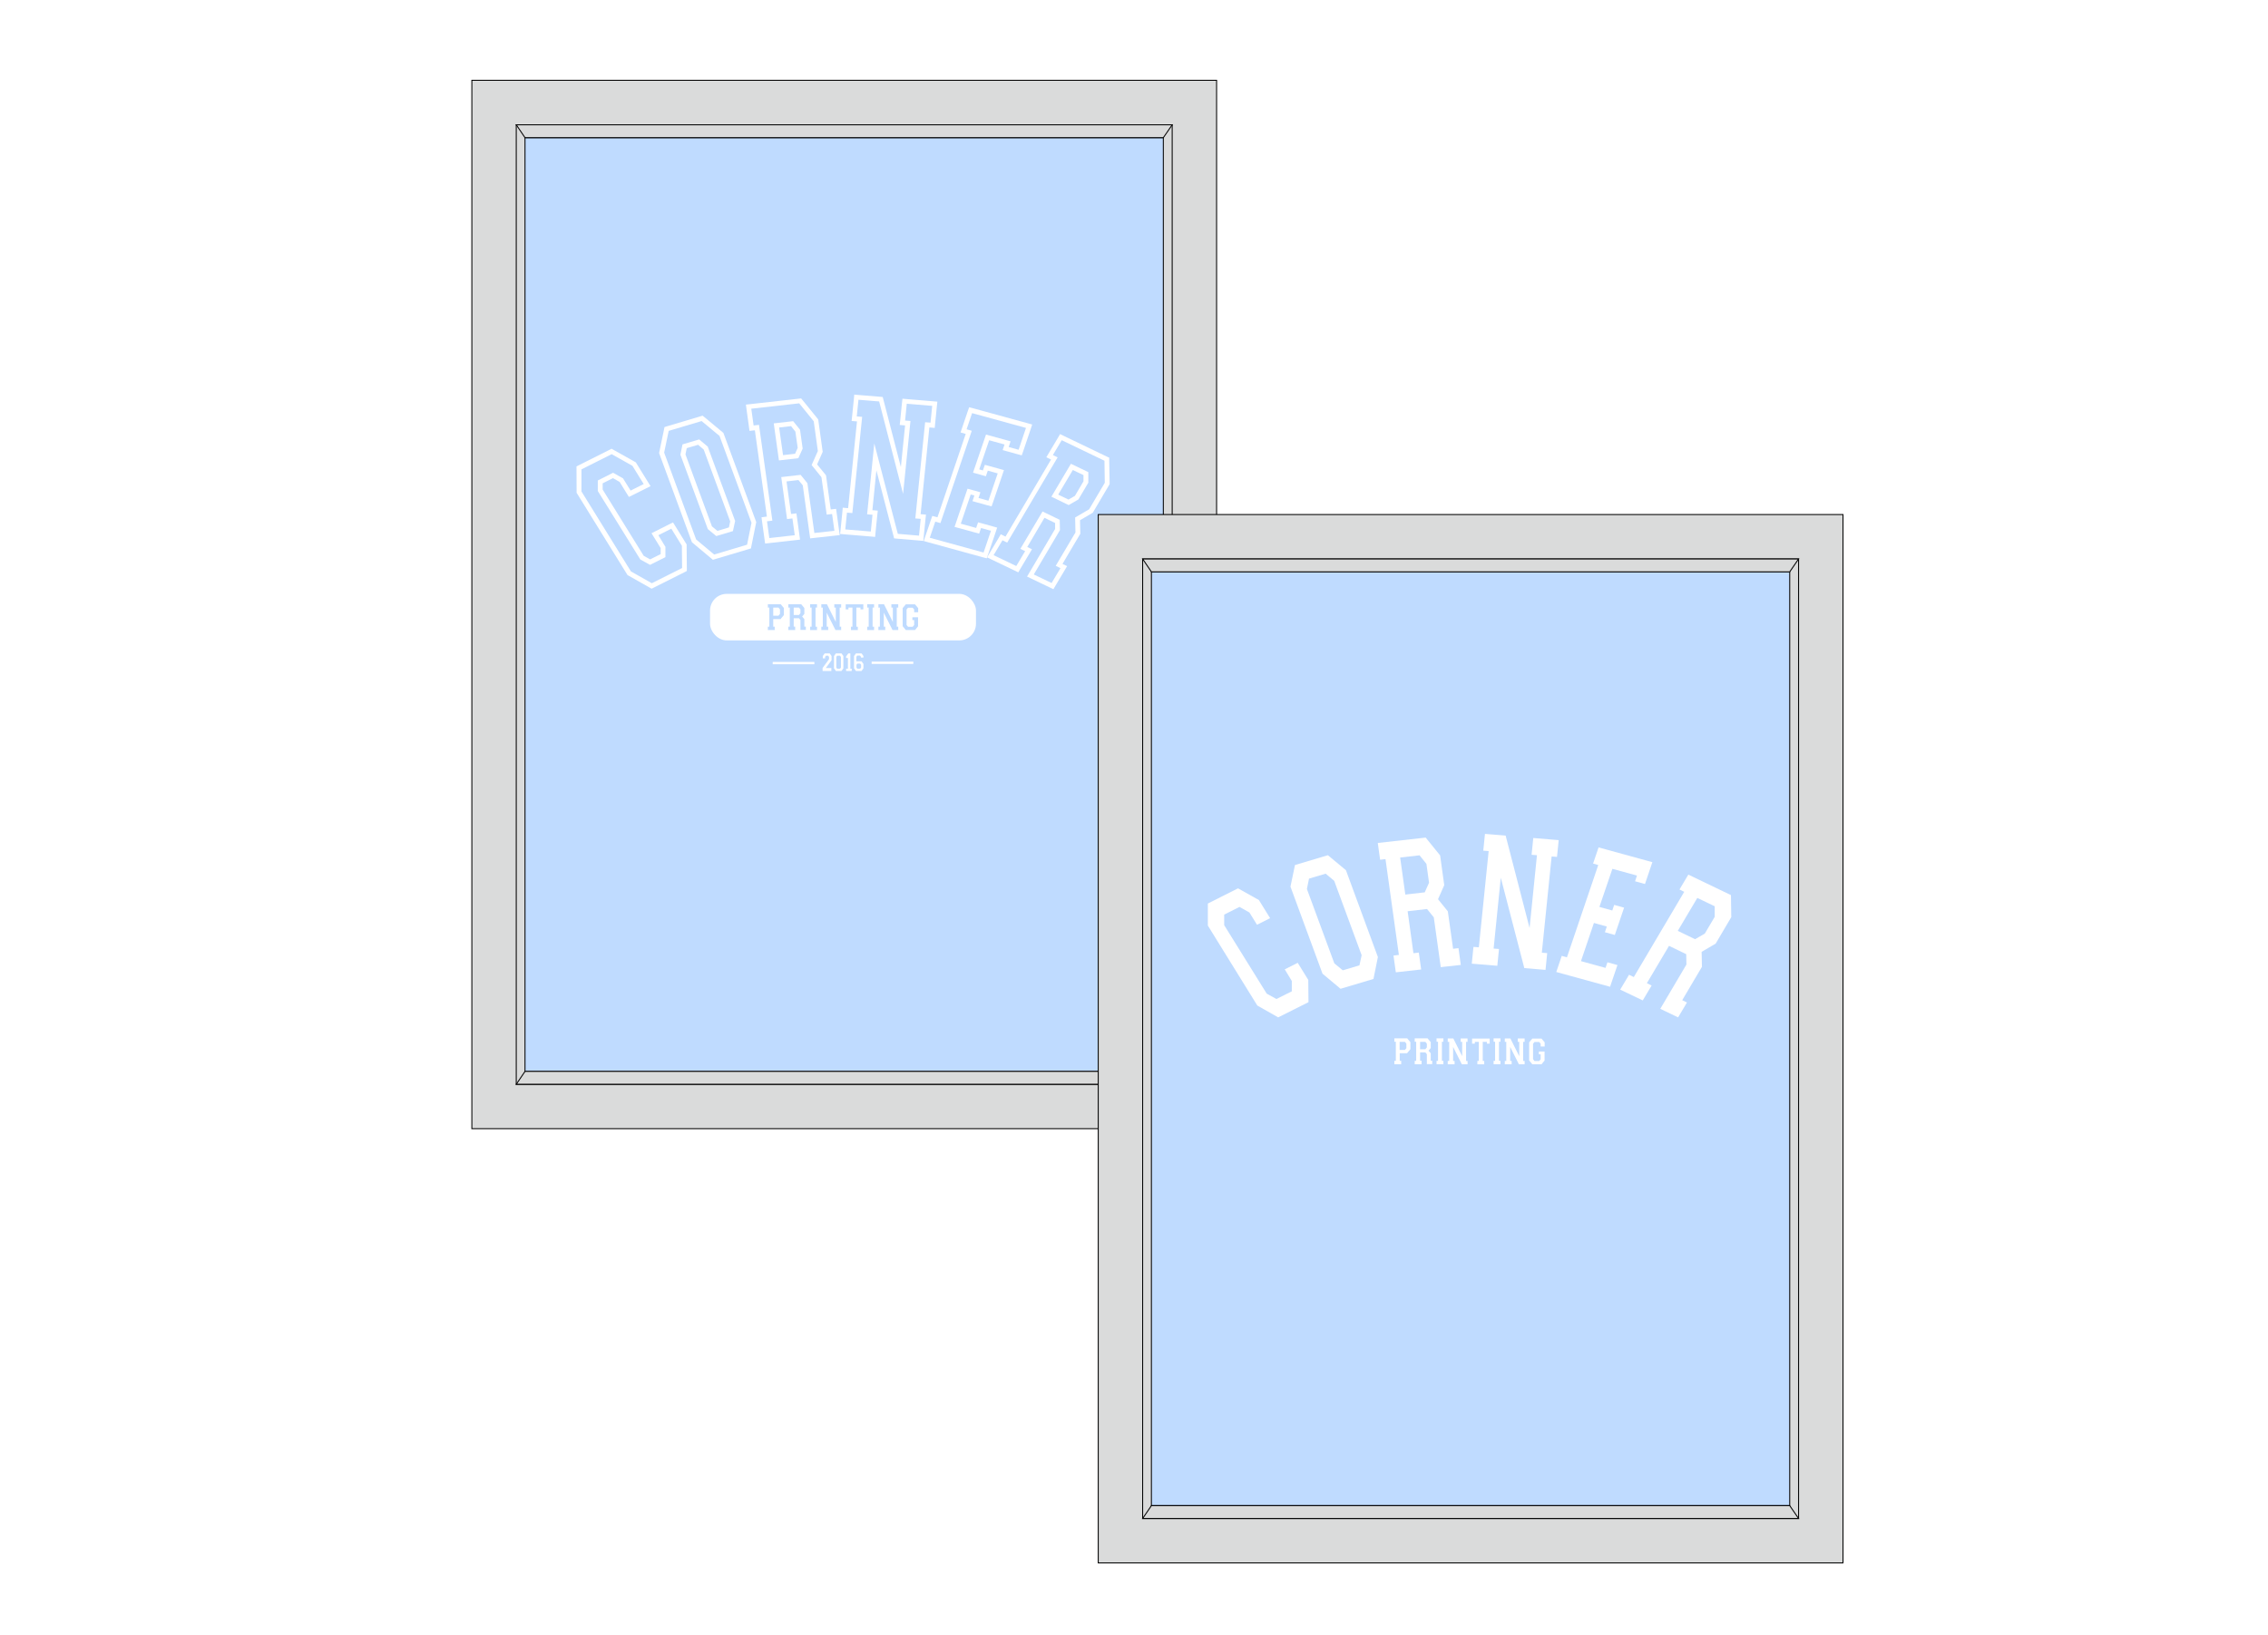 <?xml version="1.0" encoding="UTF-8"?>
<svg id="_レイヤー_2" data-name="レイヤー 2" xmlns="http://www.w3.org/2000/svg" viewBox="0 0 215 154.93">
  <defs>
    <style>
      .cls-1 {
        fill: #dadbdb;
      }

      .cls-1, .cls-2 {
        stroke: #000;
        stroke-miterlimit: 10;
        stroke-width: .09px;
      }

      .cls-2, .cls-3 {
        fill: #bfdbff;
      }

      .cls-3, .cls-4 {
        stroke-width: 0px;
      }

      .cls-4 {
        fill: #fff;
      }
    </style>
  </defs>
  <g id="_レイヤー_1-2" data-name="レイヤー 1">
    <g>
      <rect class="cls-4" width="215" height="154.93"/>
      <g>
        <g>
          <polygon class="cls-1" points="49.77 101.55 49.77 13.05 48.94 11.83 48.94 102.77 49.77 101.55 49.77 101.55"/>
          <polygon class="cls-1" points="110.28 13.05 110.28 101.55 111.12 102.77 111.12 11.83 110.28 13.05 110.28 13.05"/>
          <path class="cls-1" d="M115.33,106.98V7.61H44.73v99.37h70.6Z"/>
          <path class="cls-1" d="M111.12,11.83v90.95h-62.18V11.83h62.18Z"/>
          <path class="cls-2" d="M110.28,101.55V13.05h-60.51v88.51h60.51Z"/>
          <polygon class="cls-1" points="49.77 13.05 110.28 13.05 111.12 11.83 48.94 11.83 49.77 13.05 49.77 13.05"/>
          <polygon class="cls-1" points="110.28 101.55 49.77 101.55 48.94 102.77 111.12 102.77 110.28 101.55 110.28 101.55"/>
        </g>
        <g>
          <path class="cls-4" d="M57.97,43.04l1.98,1.11,1.07,1.73-1.24.62-.72-1.16-.94-.53-1.45.73v1s4.03,6.49,4.03,6.49l.92.51,1.46-.73v-.98s-.67-1.1-.67-1.1l1.23-.62,1,1.62.02,2.11-2.87,1.44-1.98-1.12-4.69-7.58v-2.09s2.86-1.44,2.86-1.44M57.98,42.53l-.21.11-2.87,1.44-.25.13v.28s.01,2.09.01,2.09v.13s.07.11.07.11l4.69,7.58.06.1.1.06,1.98,1.12.21.12.22-.11,2.87-1.44.25-.13v-.28s-.02-2.11-.02-2.11v-.13s-.07-.11-.07-.11l-1-1.62-.22-.35-.37.18-1.23.62-.44.22.26.42.61.99v.57s-1,.5-1,.5l-.61-.34-3.89-6.28v-.59s.98-.49.98-.49l.63.36.66,1.07.22.35.37-.18,1.24-.62.44-.22-.26-.42-1.07-1.73-.06-.1-.1-.06-1.98-1.11-.21-.12h0Z"/>
          <path class="cls-4" d="M66.5,39.9l1.71,1.42,3.03,8.23-.42,2.08-3.12.93-1.71-1.43-3.03-8.23.43-2.06,3.12-.93M67.9,50.81l1.58-.47.21-.96-2.6-7.05-.81-.68-1.58.47-.2.98,2.6,7.05.8.66M66.6,39.4l-.23.07-3.12.93-.26.08-.05.26-.43,2.06-.03.13.04.12,3.03,8.23.04.11.09.08,1.71,1.43.19.16.23-.07,3.12-.93.26-.08.05-.27.42-2.08.03-.13-.04-.12-3.03-8.23-.04-.11-.09-.08-1.71-1.42-.19-.15h0ZM65.09,42.48l1.09-.32.53.45,2.51,6.81-.12.57-1.09.33-.52-.43-2.51-6.82.12-.59h0Z"/>
          <path class="cls-4" d="M75.77,38.24l1.37,1.69.39,2.82-.59,1.33.93,1.15.5,3.55.51-.06.22,1.59-1.9.21-.66-4.72-.64-.79-1.84.21.55,3.98.51-.06.22,1.59-2.41.27-.22-1.59.51-.06-1.27-9.08-.51.06-.22-1.59,4.54-.51M73.84,43.64l1.84-.21.41-.91-.25-1.79-.65-.81-1.84.21.49,3.51M75.96,37.76l-.25.03-4.54.51-.46.05.06.46.22,1.59.06.44.44-.05h.07s1.14,8.18,1.14,8.18h-.05s-.46.06-.46.06l.06.46.22,1.59.06.44.44-.05,2.41-.27.46-.05-.06-.46-.22-1.59-.06-.44-.44.05h-.07s-.43-3.08-.43-3.08l1.13-.13.41.5.64,4.59.06.44.44-.05,1.9-.21.46-.05-.06-.46-.22-1.59-.06-.44-.44.05h-.07s-.43-3.11-.43-3.11l-.02-.12-.08-.1-.76-.93.48-1.08.05-.12-.02-.13-.39-2.82-.02-.12-.08-.1-1.37-1.69-.16-.19h0ZM73.86,40.52l1.13-.13.41.52.22,1.54-.25.56-1.14.13-.37-2.62h0Z"/>
          <path class="cls-4" d="M81.38,37.89l1.96.16,2.27,8.76.7-6.91-.51-.04.16-1.59,2.41.2-.16,1.59-.51-.04-.93,9.12.51.04-.16,1.59-2.01-.17-2.23-8.57-.68,6.72.51.04-.16,1.59-2.42-.2.16-1.59.51.04.93-9.12-.51-.04.16-1.59M80.98,37.41l-.04.44-.16,1.59-.05.46.46.04h.05s-.84,8.22-.84,8.22h-.07s-.44-.04-.44-.04l-.04.44-.16,1.59-.05.46.46.04,2.42.2.44.04.04-.44.16-1.59.05-.46-.46-.04h-.05s.38-3.78.38-3.78l1.6,6.14.08.31.32.03,2.01.17.44.04.04-.44.16-1.59.05-.46-.46-.04h-.05s.83-8.22.83-8.22h.07s.44.04.44.04l.04-.44.16-1.59.05-.46-.46-.04-2.41-.2-.44-.04-.05.44-.16,1.59-.05.46.46.04h.05s-.4,3.95-.4,3.95l-1.64-6.33-.08-.31-.32-.03-1.96-.16-.44-.04h0Z"/>
          <path class="cls-4" d="M92.16,39.16l5.1,1.4-.7,2.07-.94-.26.18-.54-2.33-.64-1.23,3.61,1.22.34.18-.53.94.26-.88,2.59-.94-.26.18-.54-1.22-.34-1.23,3.62,2.33.64.18-.53.94.26-.7,2.06-5.1-1.4.52-1.53.49.14,2.97-8.75-.49-.14.52-1.53M91.87,38.61l-.14.4-.52,1.53-.15.45.46.13h.03s-2.68,7.91-2.68,7.91l-.08-.02-.41-.11-.14.4-.52,1.53-.15.45.46.13,5.1,1.4.41.11.14-.4.7-2.06.15-.45-.46-.13-.94-.26-.41-.11-.14.4-.04.13-1.46-.4.94-2.77.35.1-.03.08-.15.45.46.13.94.26.41.11.14-.4.88-2.59.15-.45-.46-.13-.94-.26-.41-.11-.14.4-.04.13-.35-.1.94-2.76,1.46.4-.03.08-.15.45.46.13.94.26.41.11.14-.4.7-2.07.15-.45-.46-.13-5.1-1.4-.41-.11h0Z"/>
          <path class="cls-4" d="M100.66,41.73l4.04,1.94.03,2.09-1.48,2.51-1.33.78.03,1.42-1.87,3.16.45.22-.84,1.41-1.69-.81,2.48-4.2-.02-.98-1.63-.79-2.1,3.54.45.22-.84,1.41-2.15-1.03.84-1.41.45.22,4.78-8.08-.45-.22.84-1.41M101.31,47.87l.92-.53.94-1.59v-1s-1.65-.79-1.65-.79l-1.85,3.12,1.63.79M100.49,41.15l-.21.36-.84,1.41-.25.42.44.21h.01s-4.32,7.31-4.32,7.31l-.08-.04-.37-.18-.21.36-.84,1.41-.25.42.44.21,2.15,1.03.37.18.21-.36.84-1.41.25-.42-.44-.21h-.01s1.63-2.77,1.63-2.77l1.01.49v.57s-2.41,4.09-2.41,4.09l-.25.42.44.21,1.69.81.37.18.21-.36.84-1.41.25-.42-.44-.21h0s1.62-2.74,1.62-2.74l.07-.11v-.13s-.03-1.16-.03-1.16l1.11-.65.1-.06.06-.1,1.48-2.51.06-.11v-.13s-.04-2.09-.04-2.09v-.28s-.26-.12-.26-.12l-4.04-1.94-.37-.18h0ZM100.31,46.89l1.39-2.34,1.01.48v.59s-.81,1.38-.81,1.38l-.61.35-.98-.47h0Z"/>
        </g>
        <rect class="cls-4" x="67.31" y="56.29" width="25.21" height="4.41" rx="1.58" ry="1.58"/>
        <g>
          <path class="cls-3" d="M74.01,58.68h-.71v.72h.14v.32h-.65v-.32h.14v-1.81h-.14v-.32h1.22l.3.36v.67l-.3.36ZM73.8,58.36l.14-.17v-.43l-.14-.17h-.5v.77h.5Z"/>
          <path class="cls-3" d="M75.38,59.72h-.65v-.32h.14v-1.81h-.14v-.32h1.22l.3.36v.56l-.21.25.21.24v.71h.14v.32h-.51v-.94l-.14-.17h-.5v.79h.14v.32ZM75.74,58.29l.14-.17v-.36l-.14-.17h-.5v.7h.5Z"/>
          <path class="cls-3" d="M77.45,59.72h-.65v-.32h.14v-1.81h-.14v-.32h.65v.32h-.14v1.81h.14v.32Z"/>
          <path class="cls-3" d="M79.23,57.59h-.14v-.32h.65v.32h-.14v1.81h.14v.32h-.54l-.83-1.65v1.33h.14v.32h-.65v-.32h.14v-1.81h-.14v-.32h.53l.84,1.68v-1.37Z"/>
          <path class="cls-3" d="M81.57,57.76v-.17h-.39v1.81h.14v.32h-.65v-.32h.14v-1.81h-.38v.17h-.26v-.48h1.67v.48h-.26Z"/>
          <path class="cls-3" d="M82.86,59.72h-.65v-.32h.14v-1.81h-.14v-.32h.65v.32h-.14v1.81h.14v.32Z"/>
          <path class="cls-3" d="M84.64,57.59h-.14v-.32h.65v.32h-.14v1.81h.14v.32h-.54l-.83-1.65v1.33h.14v.32h-.65v-.32h.14v-1.81h-.14v-.32h.53l.84,1.68v-1.37Z"/>
          <path class="cls-3" d="M87.04,59.35l-.3.37h-.87l-.3-.37v-1.71l.3-.36h.87l.3.36v.39h-.38v-.26l-.14-.17h-.44l-.14.17v1.47l.14.17h.44l.14-.17v-.47h-.17v-.26h.54v.86Z"/>
        </g>
        <g>
          <g>
            <path class="cls-4" d="M78.27,63.32h.54v.28h-.83v-.29l.61-.83v-.21l-.08-.12h-.21l-.08.12v.13h-.22v-.22l.18-.25h.47l.18.25v.4l-.54.73Z"/>
            <path class="cls-4" d="M79.06,62.18l.18-.25h.53l.18.25v1.17l-.18.25h-.53l-.18-.25v-1.17ZM79.72,62.27l-.09-.12h-.27l-.08.12v1l.08.11h.27l.09-.11v-1Z"/>
            <path class="cls-4" d="M80.6,63.38h.14v.22h-.53v-.22h.17v-1.01h-.17v-.15l.21-.29h.19v1.45Z"/>
            <path class="cls-4" d="M81.19,62.68h.48l.18.25v.42l-.18.25h-.53l-.18-.25v-1.17l.18-.25h.53l.18.25v.15h-.23v-.07l-.09-.12h-.27l-.08.12v.41ZM81.19,63.27l.08.11h.27l.09-.11v-.26l-.09-.11h-.27l-.08.11v.26Z"/>
          </g>
          <rect class="cls-4" x="82.63" y="62.71" width="3.95" height=".22"/>
          <rect class="cls-4" x="73.25" y="62.74" width="3.95" height=".22"/>
        </g>
        <g>
          <polygon class="cls-1" points="109.15 142.71 109.15 54.2 108.32 52.98 108.32 143.93 109.15 142.71 109.15 142.71"/>
          <polygon class="cls-1" points="169.66 54.2 169.66 142.71 170.5 143.93 170.5 52.98 169.66 54.2 169.66 54.2"/>
          <path class="cls-1" d="M174.71,148.14V48.77h-70.6v99.37h70.6Z"/>
          <path class="cls-1" d="M170.5,52.98v90.95h-62.18V52.98h62.18Z"/>
          <path class="cls-2" d="M169.66,142.71V54.2h-60.51v88.51c20.17,0,40.34,0,60.51,0Z"/>
          <polygon class="cls-1" points="109.15 54.2 169.66 54.2 170.5 52.98 108.32 52.98 109.15 54.2 109.15 54.2"/>
          <polygon class="cls-1" points="169.66 142.71 109.15 142.71 108.32 143.93 170.5 143.93 169.66 142.71 169.66 142.71"/>
        </g>
        <g>
          <path class="cls-4" d="M120.4,87.03l-1.24.62-.72-1.16-.94-.53-1.45.73v1s4.03,6.49,4.03,6.49l.92.51,1.46-.73v-.98s-.67-1.1-.67-1.1l1.23-.62,1,1.62.02,2.11-2.87,1.44-1.98-1.12-4.69-7.58v-2.09s2.86-1.44,2.86-1.44l1.98,1.11,1.07,1.73Z"/>
          <path class="cls-4" d="M122.33,84.05l.43-2.06,3.12-.93,1.71,1.42,3.03,8.23-.42,2.08-3.12.93-1.71-1.43-3.03-8.23ZM126.48,83.49l-.81-.68-1.58.47-.2.98,2.6,7.05.8.66,1.58-.47.21-.96-2.6-7.05Z"/>
          <path class="cls-4" d="M134.73,91.89l-2.41.27-.22-1.59.51-.06-1.27-9.08-.51.06-.22-1.59,4.54-.51,1.37,1.69.39,2.82-.59,1.33.93,1.15.5,3.55.51-.06.22,1.59-1.9.21-.66-4.72-.64-.79-1.84.21.55,3.98.51-.06.22,1.59ZM135.06,84.58l.41-.91-.25-1.79-.65-.81-1.84.21.49,3.51,1.84-.21Z"/>
          <path class="cls-4" d="M145.7,81.06l-.51-.04.16-1.59,2.41.2-.16,1.59-.51-.04-.93,9.12.51.04-.16,1.59-2.01-.17-2.23-8.57-.68,6.72.51.04-.16,1.59-2.42-.2.16-1.59.51.04.93-9.12-.51-.04.16-1.59,1.96.16,2.27,8.76.7-6.91Z"/>
          <path class="cls-4" d="M153.33,91.47l-.7,2.06-5.1-1.4.52-1.53.49.14,2.97-8.75-.49-.14.52-1.53,5.1,1.4-.7,2.07-.94-.26.18-.54-2.33-.64-1.23,3.61,1.22.34.18-.53.94.26-.88,2.59-.94-.26.18-.54-1.22-.34-1.23,3.62,2.33.64.18-.53.94.26Z"/>
          <path class="cls-4" d="M155.74,94.83l-2.15-1.03.84-1.41.45.22,4.78-8.08-.45-.22.84-1.41,4.04,1.94.03,2.09-1.48,2.51-1.33.78.03,1.42-1.87,3.16.45.22-.84,1.41-1.69-.81,2.48-4.2-.02-.98-1.63-.79-2.1,3.54.45.22-.84,1.41ZM160.69,89.02l.92-.53.94-1.59v-1s-1.65-.79-1.65-.79l-1.85,3.12,1.63.79Z"/>
        </g>
        <g>
          <path class="cls-4" d="M133.4,99.83h-.71v.72h.14v.32h-.65v-.32h.14v-1.81h-.14v-.32h1.22l.3.36v.67l-.3.36ZM133.18,99.52l.14-.17v-.43l-.14-.17h-.5v.77h.5Z"/>
          <path class="cls-4" d="M134.76,100.87h-.65v-.32h.14v-1.81h-.14v-.32h1.22l.3.36v.56l-.21.25.21.24v.71h.14v.32h-.51v-.94l-.14-.17h-.5v.79h.14v.32ZM135.12,99.45l.14-.17v-.36l-.14-.17h-.5v.7h.5Z"/>
          <path class="cls-4" d="M136.83,100.87h-.65v-.32h.14v-1.81h-.14v-.32h.65v.32h-.14v1.81h.14v.32Z"/>
          <path class="cls-4" d="M138.61,98.75h-.14v-.32h.65v.32h-.14v1.81h.14v.32h-.54l-.83-1.65v1.33h.14v.32h-.65v-.32h.14v-1.81h-.14v-.32h.53l.84,1.68v-1.37Z"/>
          <path class="cls-4" d="M140.95,98.92v-.17h-.39v1.81h.14v.32h-.65v-.32h.14v-1.81h-.38v.17h-.26v-.48h1.67v.48h-.26Z"/>
          <path class="cls-4" d="M142.24,100.87h-.65v-.32h.14v-1.81h-.14v-.32h.65v.32h-.14v1.81h.14v.32Z"/>
          <path class="cls-4" d="M144.02,98.75h-.14v-.32h.65v.32h-.14v1.81h.14v.32h-.54l-.83-1.65v1.33h.14v.32h-.65v-.32h.14v-1.81h-.14v-.32h.53l.84,1.68v-1.37Z"/>
          <path class="cls-4" d="M146.43,100.51l-.3.37h-.87l-.3-.37v-1.71l.3-.36h.87l.3.36v.39h-.38v-.26l-.14-.17h-.44l-.14.17v1.47l.14.17h.44l.14-.17v-.47h-.17v-.26h.54v.86Z"/>
        </g>
      </g>
    </g>
  </g>
</svg>